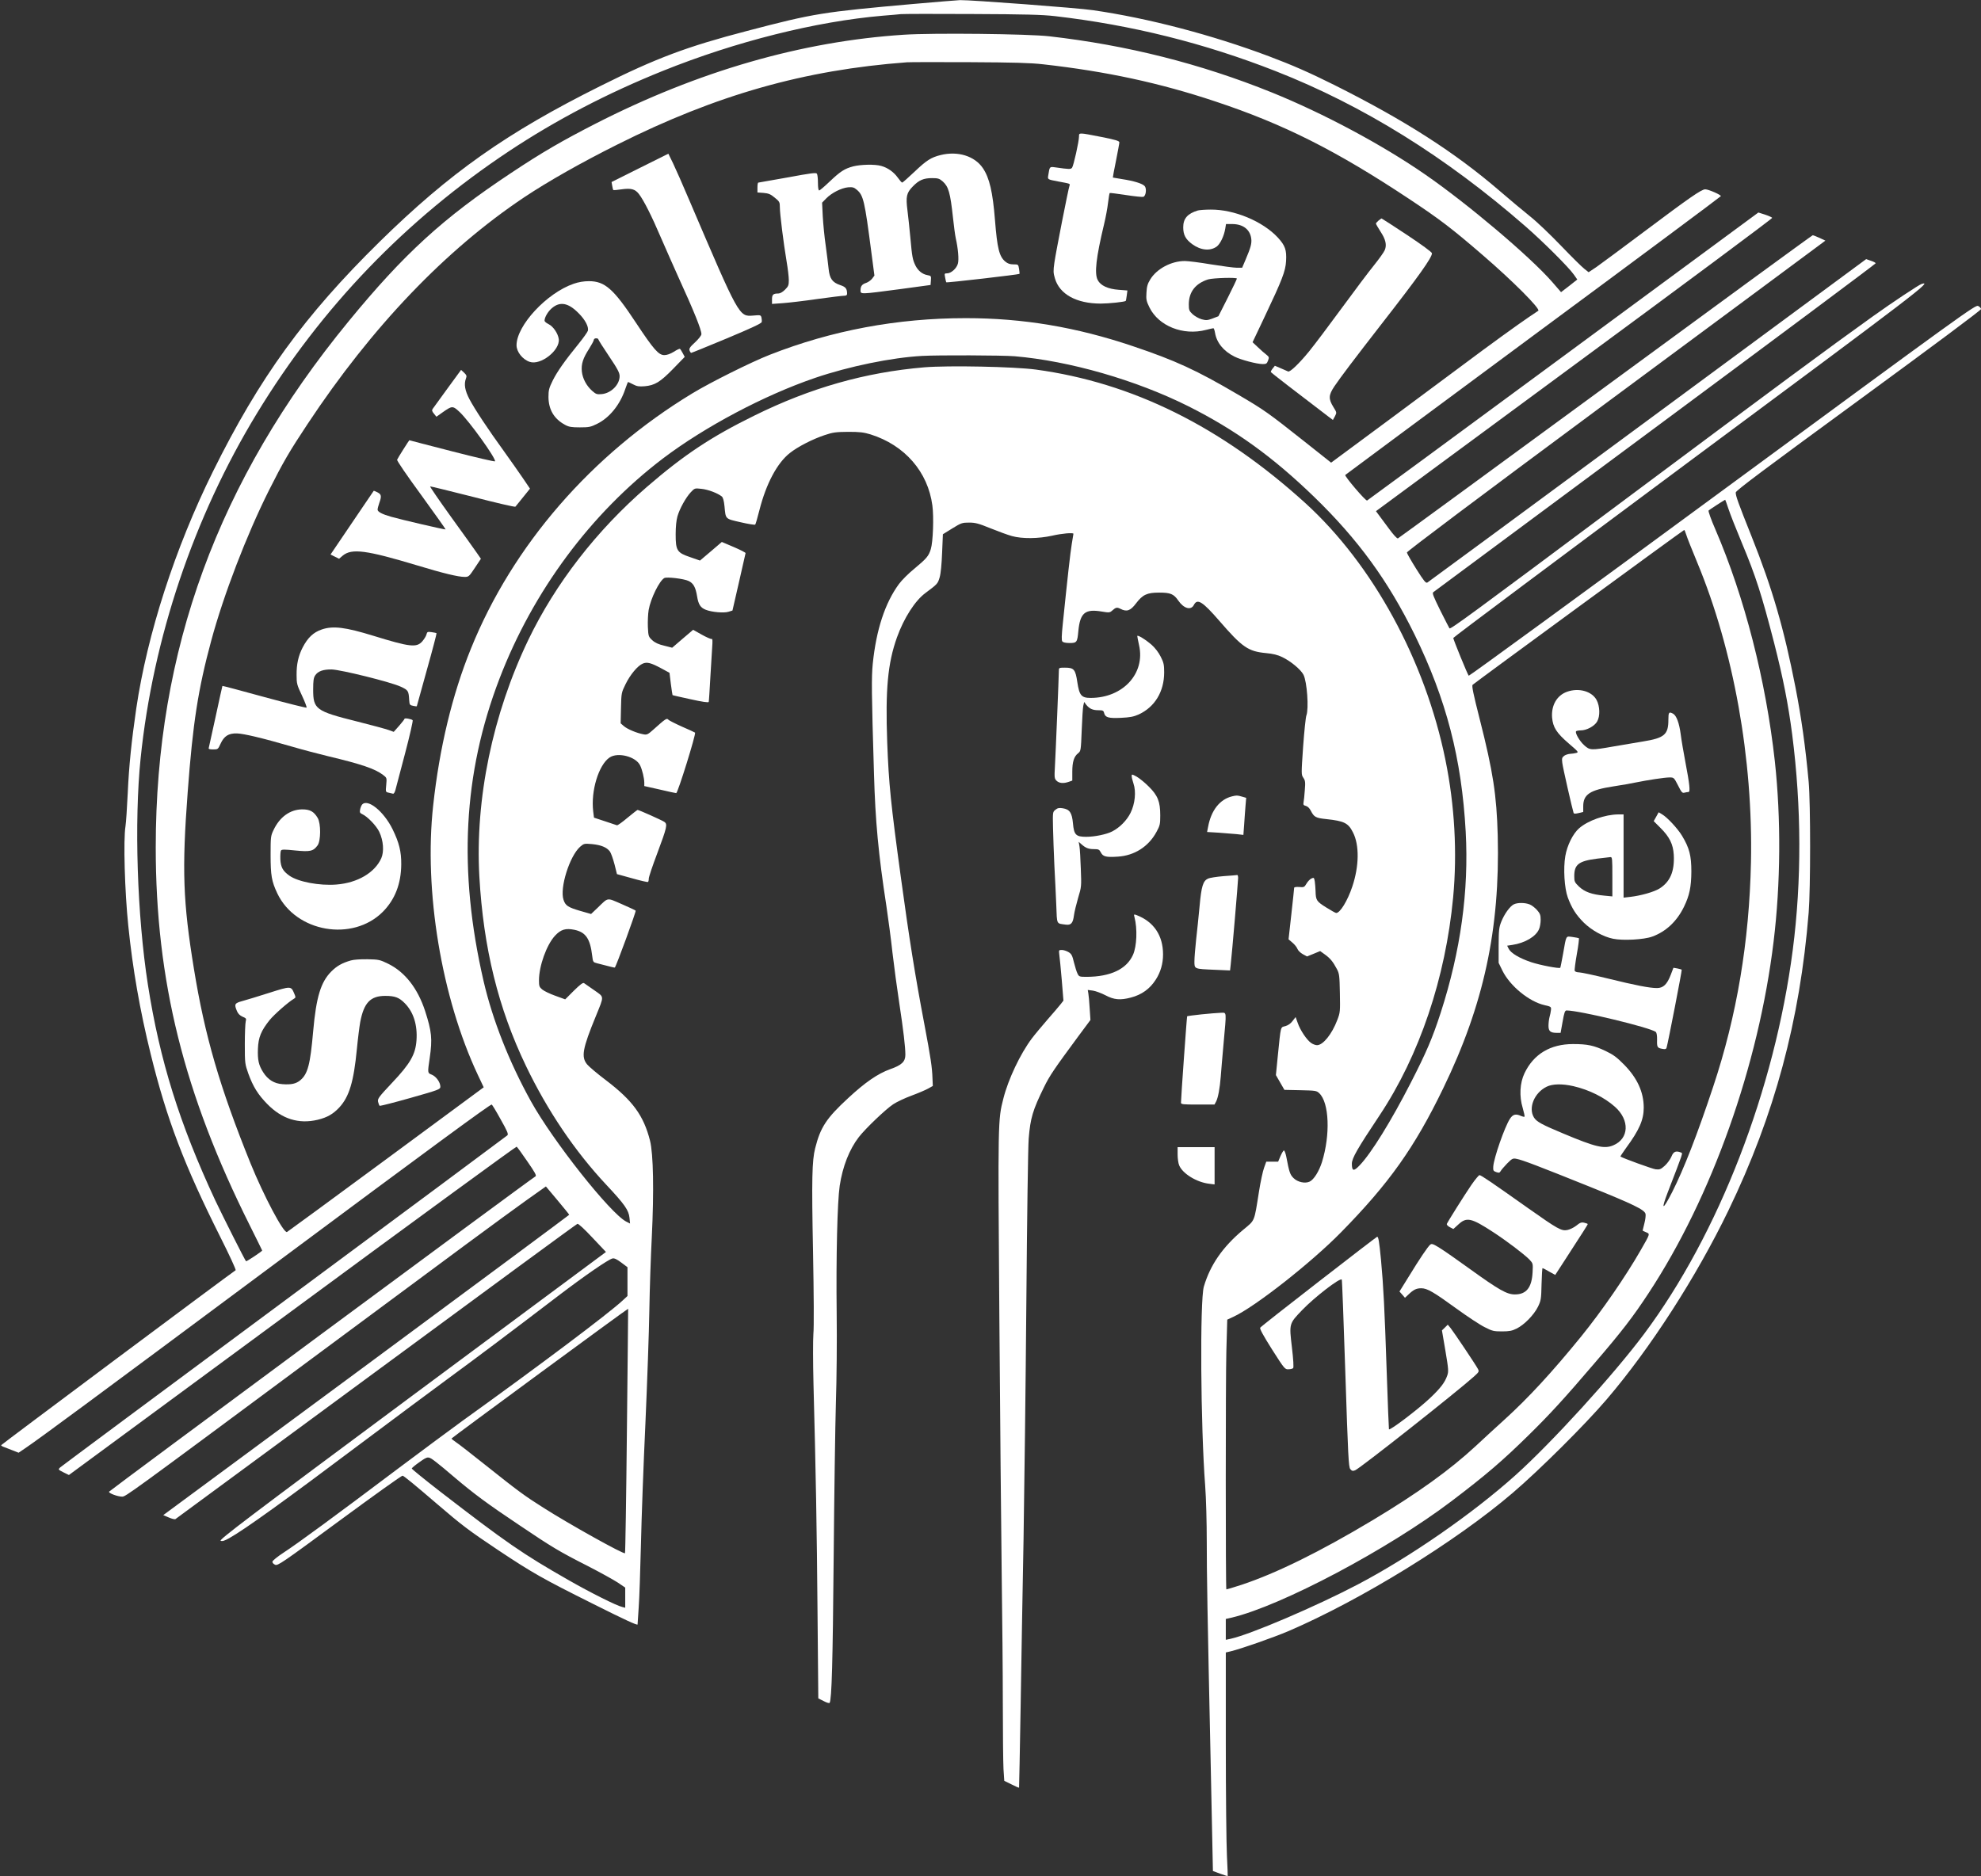 <?xml version="1.0" standalone="no"?>
<!DOCTYPE svg PUBLIC "-//W3C//DTD SVG 20010904//EN"
 "http://www.w3.org/TR/2001/REC-SVG-20010904/DTD/svg10.dtd">
<svg version="1.0" xmlns="http://www.w3.org/2000/svg"
 width="1768pt" height="1675pt" viewBox="0 0 1768 1675"
 preserveAspectRatio="xMidYMid meet">
<rect x="0" y="0" width="1768" height="1675" fill="#333333" stroke="none"/>
<g transform="translate(0,1675) scale(0.1,-0.1)"
fill="#FFFFFF" stroke="none">
<path d="M8155 16715 c-819 -73 -888 -84 -1487 -241 -537 -140 -812 -243
-1308 -491 -839 -418 -1348 -778 -1974 -1393 -669 -658 -1070 -1210 -1486
-2050 -338 -683 -586 -1451 -684 -2115 -42 -288 -65 -510 -76 -755 -6 -129
-15 -262 -20 -295 -20 -121 -7 -583 25 -890 39 -384 104 -756 200 -1145 144
-584 300 -992 622 -1634 80 -159 141 -291 136 -295 -66 -44 -2093 -1557 -2093
-1562 0 -4 12 -12 28 -17 15 -6 50 -20 77 -30 l51 -20 59 40 c130 88 578 419
2210 1633 1425 1060 1936 1435 1953 1435 4 0 40 -59 80 -132 61 -108 71 -133
60 -143 -7 -7 -904 -673 -1993 -1480 -1089 -807 -1988 -1475 -1999 -1485 -18
-18 -17 -19 30 -43 l49 -24 1994 1468 c1096 808 1998 1466 2002 1463 5 -3 48
-62 95 -131 68 -98 84 -127 73 -134 -47 -27 -3803 -2806 -3806 -2815 -4 -14
78 -44 117 -44 32 0 54 16 1670 1215 1395 1035 1683 1247 1933 1427 l179 127
104 -124 c57 -68 104 -126 104 -129 0 -2 -815 -607 -1811 -1343 l-1812 -1338
49 -21 c27 -12 54 -18 59 -15 6 4 812 598 1792 1319 980 722 1788 1315 1796
1317 8 4 61 -45 134 -123 l121 -128 -1730 -1284 c-1468 -1090 -1726 -1286
-1709 -1294 15 -6 34 -1 78 24 136 76 500 338 1173 844 278 208 631 471 785
584 266 195 535 397 995 748 217 165 428 311 466 320 16 4 38 -6 78 -36 l56
-42 0 -129 0 -128 -42 -39 c-125 -117 -740 -579 -1433 -1077 -99 -72 -353
-260 -565 -419 -568 -428 -908 -677 -1025 -753 -57 -37 -104 -75 -104 -84 -1
-9 10 -21 24 -27 23 -11 59 13 576 394 303 223 556 404 562 401 18 -7 110 -83
307 -252 221 -190 286 -239 545 -412 308 -205 399 -256 843 -478 287 -144 402
-197 402 -186 1 9 5 77 10 151 6 74 14 326 20 560 5 234 23 722 40 1085 16
363 32 815 35 1005 3 190 13 486 22 658 20 410 14 741 -16 860 -57 224 -154
357 -393 539 -76 57 -151 121 -168 141 -55 67 -42 140 78 432 75 185 76 166
-14 230 -43 30 -84 59 -92 64 -10 6 -35 -13 -91 -68 l-77 -77 -88 32 c-48 17
-100 42 -117 56 -26 22 -29 31 -29 81 0 129 68 318 143 399 52 56 94 69 173
53 101 -21 141 -79 159 -232 7 -56 8 -58 44 -67 119 -31 155 -40 158 -38 13
13 192 502 186 508 -4 4 -61 31 -126 59 -134 58 -116 61 -212 -32 l-60 -57
-98 28 c-109 32 -131 47 -148 99 -35 106 54 389 148 473 34 29 37 30 106 24
82 -8 132 -29 160 -66 10 -14 28 -65 41 -114 l22 -88 134 -37 c74 -21 138 -36
143 -33 4 2 7 16 7 30 0 14 33 113 74 221 90 241 95 265 64 286 -25 16 -226
106 -238 106 -3 0 -44 -32 -90 -70 -46 -39 -88 -69 -94 -67 -6 2 -55 18 -108
36 l-97 32 -7 56 c-22 182 48 414 146 481 74 50 236 8 273 -71 19 -40 36 -111
37 -153 l0 -31 138 -31 c75 -18 142 -32 147 -32 14 0 179 531 168 540 -4 3
-57 28 -118 54 -60 27 -115 55 -121 62 -13 16 -26 7 -133 -89 -49 -44 -58 -48
-89 -42 -59 11 -141 45 -173 72 l-30 26 3 137 c3 134 4 137 40 211 43 88 109
166 154 185 39 17 74 7 169 -44 l70 -38 12 -99 c7 -54 14 -99 15 -100 2 -2 74
-18 161 -37 107 -24 160 -31 162 -24 2 6 8 101 14 211 6 110 14 235 17 279 4
52 3 77 -4 72 -5 -3 -45 14 -88 38 l-78 44 -94 -80 -93 -80 -71 18 c-51 12
-82 26 -107 49 -33 31 -35 35 -39 118 -2 47 1 115 7 152 18 103 96 261 140
285 23 12 174 -6 216 -26 43 -20 63 -56 76 -136 12 -74 30 -102 77 -121 54
-22 164 -31 204 -18 l35 11 58 253 c31 138 58 256 59 260 0 4 -47 29 -106 54
l-106 45 -97 -83 -98 -83 -86 30 c-119 40 -131 59 -131 204 0 68 6 126 16 161
20 69 75 168 119 215 35 37 35 37 97 30 58 -6 142 -38 180 -68 11 -10 19 -38
24 -89 11 -115 4 -109 144 -141 68 -16 127 -25 130 -21 4 5 21 63 38 131 60
235 158 419 271 508 72 57 203 124 311 160 74 25 101 28 210 29 104 0 137 -4
200 -23 304 -96 511 -333 551 -634 14 -103 6 -326 -14 -390 -19 -62 -37 -83
-146 -174 -51 -41 -113 -103 -138 -137 -125 -170 -203 -409 -234 -712 -12
-121 -11 -259 11 -985 12 -419 39 -714 111 -1180 16 -107 41 -294 54 -415 14
-121 41 -321 60 -445 38 -251 55 -396 55 -465 0 -62 -32 -93 -135 -129 -111
-40 -223 -117 -375 -258 -195 -180 -248 -261 -295 -448 -28 -110 -32 -272 -19
-928 7 -377 9 -672 3 -730 -4 -55 -4 -247 1 -447 21 -785 30 -1298 36 -2033
l7 -773 48 -24 c26 -14 50 -21 53 -16 19 30 28 370 36 1286 5 567 14 1194 20
1395 7 208 10 551 7 796 -6 506 6 998 27 1139 26 172 86 325 171 435 60 77
239 248 307 293 32 21 106 56 164 77 59 22 125 50 148 63 l41 23 -3 69 c-3 98
-16 183 -72 480 -84 442 -136 770 -209 1305 -91 667 -109 840 -123 1215 -17
472 5 705 87 935 62 173 162 329 255 397 107 80 109 82 126 139 10 34 18 117
22 220 l7 165 84 52 c79 49 89 52 150 52 56 0 85 -8 191 -51 69 -28 154 -59
190 -69 92 -26 238 -24 360 3 86 20 190 29 190 17 0 -3 -7 -44 -15 -92 -13
-79 -37 -293 -80 -712 -11 -107 -12 -147 -4 -157 7 -9 32 -14 65 -14 64 0 69
6 78 109 16 160 60 197 208 172 65 -11 73 -10 92 7 35 31 44 33 76 17 56 -29
89 -17 138 48 60 79 99 97 207 97 101 0 130 -12 170 -70 50 -73 114 -91 140
-40 31 60 77 31 228 -143 204 -236 257 -272 416 -287 64 -6 104 -16 145 -36
77 -37 165 -111 189 -157 32 -62 49 -304 26 -364 -6 -15 -19 -140 -29 -278
-17 -247 -17 -250 2 -278 17 -25 19 -39 13 -110 -3 -45 -8 -94 -11 -108 -4
-22 -1 -28 20 -33 16 -4 33 -20 45 -44 29 -56 43 -64 139 -74 159 -17 195 -35
237 -119 58 -113 55 -301 -6 -483 -42 -126 -109 -236 -144 -236 -6 0 -47 23
-90 50 -86 54 -92 64 -94 145 -1 28 -4 67 -7 87 -6 34 -8 36 -30 26 -13 -6
-33 -27 -44 -46 -19 -32 -23 -34 -65 -30 -26 2 -45 -1 -45 -7 0 -5 -11 -111
-25 -235 l-25 -225 35 -30 c19 -16 39 -41 44 -55 5 -14 26 -35 47 -47 l39 -21
59 24 58 24 43 -31 c47 -34 71 -63 106 -129 22 -41 24 -59 27 -215 3 -164 3
-173 -23 -240 -47 -125 -127 -225 -181 -225 -14 0 -38 9 -53 20 -39 27 -97
114 -119 178 l-19 53 -27 -35 c-17 -23 -40 -39 -65 -46 -44 -12 -39 10 -67
-266 l-17 -171 38 -66 38 -66 143 -3 c135 -3 144 -4 168 -27 89 -84 100 -371
24 -615 -26 -82 -72 -156 -110 -174 -41 -19 -107 -5 -144 32 -31 31 -38 52
-64 189 -6 31 -16 57 -21 57 -6 0 -19 -23 -31 -50 l-21 -50 -53 0 -53 0 -19
-53 c-11 -28 -32 -125 -46 -214 -44 -277 -34 -252 -141 -341 -184 -154 -294
-314 -351 -507 -36 -123 -29 -1246 12 -1780 8 -106 14 -325 14 -495 0 -300 5
-590 36 -2030 8 -399 16 -767 17 -819 l2 -93 65 -24 c35 -13 65 -22 67 -21 1
1 -2 83 -7 182 -5 99 -10 548 -10 997 l0 817 43 10 c98 24 383 124 517 181
647 278 1493 799 2000 1233 240 205 650 613 839 835 389 455 800 1093 1087
1687 411 851 638 1693 716 2660 17 215 17 972 0 1165 -29 315 -64 566 -118
845 -103 526 -206 881 -391 1345 -122 305 -143 365 -142 394 0 16 257 208
1095 821 663 485 1094 806 1094 816 0 9 -12 21 -26 28 -24 11 -128 -64 -2282
-1648 -1241 -913 -2260 -1657 -2264 -1653 -10 10 -138 323 -138 337 0 6 952
717 2114 1581 2044 1516 2169 1612 2065 1579 -26 -9 -257 -162 -433 -288 -411
-294 -839 -611 -2221 -1642 -1385 -1034 -1549 -1154 -1559 -1144 -2 2 -38 73
-81 158 -63 128 -75 157 -63 165 8 6 899 667 1981 1469 1082 802 1967 1462
1967 1467 0 4 -19 15 -42 22 l-43 15 -1950 -1439 c-1072 -791 -1957 -1443
-1966 -1448 -14 -8 -31 13 -99 121 -45 72 -83 138 -84 147 -1 9 643 493 1704
1279 938 694 1778 1317 1868 1384 l163 121 -51 24 c-29 13 -56 24 -62 24 -5 0
-837 -608 -1849 -1351 -1012 -742 -1846 -1352 -1853 -1355 -8 -3 -40 32 -81
88 -38 51 -79 107 -92 124 l-23 31 1769 1304 c974 717 1769 1308 1767 1314 -1
5 -30 18 -63 29 l-60 19 -1742 -1284 c-958 -706 -1745 -1285 -1750 -1287 -14
-5 -204 219 -195 228 5 5 761 565 1679 1245 919 679 1671 1239 1673 1244 4 11
-110 61 -139 61 -34 0 -139 -73 -547 -379 -196 -147 -388 -289 -425 -315 l-69
-46 -39 31 c-22 17 -115 109 -207 205 -92 96 -216 215 -277 263 -60 48 -182
150 -270 226 -398 343 -845 630 -1474 945 -222 111 -377 179 -587 258 -506
190 -1072 339 -1569 411 -133 20 -1094 92 -1186 90 -24 -1 -210 -16 -414 -34z
m1260 -109 c684 -79 1333 -241 1970 -491 778 -305 1520 -766 2230 -1386 153
-133 387 -366 431 -430 l31 -44 -72 -57 -73 -56 -78 90 c-196 225 -752 696
-1134 960 -384 266 -910 547 -1370 733 -634 256 -1291 422 -1985 501 -189 22
-1042 31 -1299 14 -910 -59 -1833 -325 -2751 -794 -299 -153 -480 -258 -755
-441 -605 -401 -955 -721 -1450 -1325 -1165 -1420 -1720 -2935 -1720 -4694 0
-1190 251 -2200 840 -3376 60 -121 110 -221 110 -223 0 -7 -140 -100 -144 -96
-11 11 -204 395 -275 544 -319 685 -495 1247 -601 1925 -96 616 -123 1454 -65
2020 110 1072 474 2153 1038 3080 576 947 1330 1730 2252 2342 420 278 873
515 1370 715 653 263 1368 442 1965 493 69 5 141 12 160 14 19 2 305 3 635 1
479 -2 628 -6 740 -19z m-105 -430 c562 -63 1041 -166 1538 -332 609 -202
1079 -439 1727 -869 273 -181 381 -263 660 -504 267 -230 514 -478 494 -495
-2 -2 -39 -27 -82 -55 -98 -66 -363 -258 -567 -411 -85 -64 -390 -290 -677
-503 l-523 -387 -237 188 c-327 259 -359 282 -598 422 -364 214 -554 302 -935
430 -504 170 -979 250 -1490 250 -611 0 -1195 -109 -1750 -327 -166 -65 -533
-248 -692 -345 -899 -545 -1603 -1357 -1975 -2278 -167 -411 -281 -886 -337
-1400 -84 -762 74 -1715 399 -2406 l52 -110 -874 -645 c-480 -354 -877 -645
-882 -647 -31 -10 -207 323 -325 613 -276 683 -408 1139 -505 1735 -98 599
-108 886 -56 1577 46 619 93 920 210 1353 110 408 315 942 514 1340 126 251
184 351 346 595 574 867 1230 1554 1935 2025 210 140 508 309 830 470 886 444
1669 666 2585 734 28 2 280 2 560 1 393 -2 543 -6 655 -19z m-255 -2606 c492
-42 1084 -213 1550 -446 420 -211 753 -451 1123 -809 392 -380 660 -748 897
-1230 283 -579 420 -1106 456 -1759 29 -530 -45 -1065 -223 -1616 -74 -228
-129 -356 -267 -625 -175 -342 -355 -633 -457 -738 -53 -56 -69 -52 -69 16 1
48 47 130 247 430 357 537 589 1227 657 1947 37 397 14 820 -69 1227 -181 888
-648 1744 -1250 2292 -751 682 -1543 1075 -2405 1192 -194 26 -780 38 -997 20
-527 -45 -1013 -183 -1514 -430 -385 -189 -629 -351 -959 -636 -450 -389 -818
-864 -1060 -1367 -319 -665 -475 -1420 -437 -2111 36 -639 169 -1178 416
-1692 192 -400 437 -762 716 -1060 166 -177 201 -228 208 -296 l5 -51 -34 17
c-143 74 -655 721 -851 1075 -194 350 -342 726 -422 1071 -228 987 -183 1854
141 2699 300 783 816 1478 1459 1967 375 284 905 565 1359 720 303 103 682
181 955 196 141 8 718 6 825 -3z m6371 -1362 c15 -46 69 -183 120 -305 124
-296 177 -463 288 -893 81 -318 125 -542 161 -817 83 -647 85 -1304 5 -1923
-162 -1247 -661 -2536 -1327 -3428 -276 -369 -822 -968 -1148 -1261 -384 -344
-936 -727 -1405 -974 -373 -196 -960 -447 -1137 -486 l-43 -9 0 93 0 93 53 12
c444 106 1395 610 1962 1040 307 233 455 360 688 589 193 190 314 322 591 646
240 279 342 412 479 621 565 859 982 2033 1116 3139 63 518 67 1097 11 1610
-80 723 -270 1464 -531 2070 -38 87 -65 163 -60 168 6 6 139 93 148 96 1 1 14
-36 29 -81z m-377 -230 c7 -24 51 -135 98 -248 325 -782 499 -1755 480 -2675
-15 -710 -126 -1372 -337 -2005 -142 -428 -263 -738 -366 -941 -86 -168 -103
-167 -38 2 139 361 134 343 116 351 -45 18 -67 9 -85 -37 -10 -24 -37 -61 -59
-81 -36 -32 -45 -36 -82 -32 -30 4 -287 97 -314 114 -2 1 21 35 50 76 118 160
158 252 158 360 0 139 -58 265 -175 384 -65 66 -96 89 -165 122 -105 50 -163
62 -291 62 -202 0 -351 -89 -433 -260 -42 -88 -48 -206 -16 -311 11 -39 19
-74 16 -77 -3 -3 -17 0 -31 6 -47 22 -73 15 -99 -25 -47 -72 -144 -350 -149
-427 -2 -35 1 -40 27 -49 24 -8 30 -7 39 9 6 11 32 41 58 68 45 45 51 48 85
41 50 -9 196 -65 651 -248 392 -158 490 -206 499 -243 3 -12 -1 -50 -10 -84
-9 -34 -16 -63 -16 -65 0 -1 14 -8 31 -15 36 -15 38 -10 -48 -160 -136 -237
-345 -540 -531 -770 -262 -322 -472 -549 -682 -740 -64 -58 -181 -165 -260
-239 -231 -214 -518 -420 -917 -660 -474 -284 -860 -474 -1172 -578 -73 -24
-135 -42 -136 -41 -7 8 -7 1876 0 2125 l8 283 54 25 c191 87 695 483 961 754
429 437 656 756 912 1285 362 746 508 1420 487 2256 -10 363 -41 569 -161
1041 -58 228 -72 297 -63 306 17 17 1881 1382 1888 1382 3 1 11 -18 18 -41z
m-1006 -4924 c139 -32 276 -100 370 -184 134 -119 126 -285 -15 -344 -80 -34
-157 -16 -443 104 -194 81 -241 106 -265 145 -52 85 3 220 113 274 52 26 139
28 240 5z m-8448 -3076 c-6 -598 -14 -1090 -17 -1093 -12 -12 -501 261 -730
407 -169 107 -222 146 -512 377 -127 101 -247 195 -268 208 -21 14 -38 28 -38
32 1 6 1573 1162 1576 1158 0 -1 -4 -491 -11 -1089z m-1700 -282 c22 -16 96
-78 165 -137 169 -143 288 -232 574 -423 291 -196 353 -234 611 -365 109 -56
230 -123 267 -147 l68 -46 0 -90 0 -90 -27 7 c-52 12 -289 131 -479 240 -412
235 -556 335 -1148 792 -138 107 -251 199 -251 204 0 5 31 31 70 58 77 54 76
54 150 -3z"/>
<path d="M9630 15533 c0 -45 -49 -264 -62 -280 -12 -15 -23 -15 -149 3 -52 7
-51 8 -63 -68 -7 -41 -10 -39 89 -58 108 -20 107 -19 100 -38 -10 -25 -122
-594 -135 -688 -10 -71 -10 -90 5 -139 41 -142 193 -225 409 -225 72 0 215 15
223 24 2 1 6 23 9 48 l6 45 -77 6 c-97 7 -163 38 -188 87 -31 59 -15 199 57
500 14 58 30 143 35 189 6 46 12 86 15 88 2 2 67 -6 145 -18 77 -12 147 -19
155 -16 24 9 31 74 12 96 -21 23 -97 46 -201 62 -44 7 -81 13 -83 14 -1 1 11
68 28 150 16 81 30 155 30 164 0 13 -32 23 -163 49 -200 39 -197 39 -197 5z"/>
<path d="M5712 15252 l-254 -127 6 -34 c3 -18 7 -35 9 -37 2 -3 36 0 75 6 85
12 121 2 155 -43 43 -56 114 -197 195 -387 44 -102 115 -261 157 -355 140
-306 205 -468 205 -508 0 -11 -24 -42 -56 -72 -46 -42 -55 -56 -50 -73 4 -12
11 -22 15 -22 4 0 147 58 317 129 213 89 310 134 312 146 2 9 1 27 -2 40 -6
23 -9 24 -74 18 -127 -10 -124 -14 -569 1027 -57 135 -123 284 -146 332 l-42
86 -253 -126z"/>
<path d="M8395 15366 c-85 -21 -126 -47 -232 -148 -57 -54 -107 -98 -111 -98
-5 0 -22 20 -40 45 -35 49 -89 88 -148 104 -56 16 -180 13 -249 -4 -78 -21
-114 -44 -212 -137 -45 -43 -86 -78 -92 -78 -7 0 -11 26 -11 68 0 37 -4 73 -9
81 -7 12 -51 6 -262 -33 -140 -25 -257 -46 -261 -46 -5 0 -8 -20 -8 -44 l0
-44 54 -4 c45 -4 63 -11 100 -42 43 -35 46 -40 46 -86 0 -59 33 -321 60 -482
11 -64 20 -140 20 -168 0 -46 -4 -56 -34 -86 -21 -21 -44 -34 -59 -34 -47 0
-57 -10 -57 -52 l0 -41 98 7 c53 4 192 20 307 37 116 16 222 29 238 29 19 0
27 5 27 18 0 46 -13 61 -61 77 -71 24 -95 58 -104 147 -4 40 -16 134 -26 208
-11 74 -22 190 -26 258 l-6 123 37 38 c48 49 134 93 195 99 40 3 52 0 78 -22
59 -50 70 -99 129 -553 l28 -213 -20 -27 c-11 -14 -35 -32 -53 -38 -38 -12
-51 -30 -51 -67 0 -36 -3 -36 345 10 l280 38 3 41 c3 39 2 41 -31 47 -45 8
-83 39 -106 84 -26 53 -31 79 -46 247 -8 83 -19 193 -26 245 -16 125 -9 158
47 215 55 57 96 75 173 75 53 0 65 -4 95 -30 51 -46 67 -99 91 -322 8 -75 19
-158 25 -185 21 -93 29 -189 19 -226 -11 -43 -61 -87 -96 -87 -24 0 -25 -2
-18 -37 4 -21 8 -40 10 -43 4 -6 647 69 653 75 2 2 1 22 -3 44 -7 41 -7 41
-50 41 -32 0 -51 7 -73 25 -54 45 -72 118 -92 370 -20 251 -49 376 -108 464
-73 108 -223 155 -377 117z"/>
<path d="M10690 14871 c-92 -28 -130 -72 -130 -150 0 -68 22 -108 81 -151 76
-55 159 -63 218 -21 31 23 65 93 76 159 l7 42 55 0 c96 0 159 -48 170 -129 6
-43 -4 -80 -50 -188 l-31 -73 -48 0 c-26 0 -129 14 -230 30 -100 17 -205 30
-234 30 -120 0 -250 -69 -308 -164 -24 -39 -31 -63 -34 -118 -4 -61 -1 -76 27
-133 82 -166 301 -253 504 -200 32 8 62 15 66 15 5 0 11 -18 15 -41 14 -87 76
-164 173 -212 56 -29 201 -67 253 -67 31 0 37 4 47 31 11 29 10 33 -15 53 -15
11 -49 41 -75 66 l-48 45 109 230 c155 327 185 404 190 494 6 100 -8 139 -74
211 -135 145 -390 251 -599 249 -49 0 -101 -4 -115 -8z m349 -608 c0 -5 -37
-82 -82 -172 l-83 -164 -52 -20 c-46 -17 -57 -18 -98 -7 -25 7 -61 28 -80 45
-31 29 -34 38 -34 88 0 111 59 187 173 223 45 13 257 19 256 7z"/>
<path d="M12303 14781 c-13 -11 -23 -23 -23 -27 0 -4 18 -36 40 -70 47 -71 58
-120 39 -166 -7 -18 -50 -78 -94 -133 -45 -55 -175 -228 -290 -385 -115 -157
-246 -331 -291 -386 -89 -109 -171 -188 -188 -180 -6 2 -35 15 -64 28 l-54 23
-19 -24 c-11 -13 -18 -27 -17 -32 2 -6 216 -171 518 -401 l36 -27 18 33 c17
33 17 33 -14 83 -45 73 -43 106 9 184 56 83 179 245 415 549 339 435 456 600
456 639 0 10 -92 77 -223 164 -122 81 -225 147 -227 147 -3 -1 -15 -9 -27 -19z"/>
<path d="M5120 14217 c-240 -82 -510 -373 -510 -549 0 -59 54 -127 117 -148
98 -34 272 103 260 203 -7 51 -50 114 -92 134 -19 9 -35 23 -35 30 0 30 29 80
63 110 74 65 149 51 242 -44 58 -58 90 -120 82 -155 -4 -13 -41 -65 -83 -117
-126 -155 -191 -248 -231 -328 -33 -67 -38 -86 -38 -147 1 -113 50 -196 149
-249 33 -18 57 -22 131 -22 82 0 97 3 155 32 110 54 204 171 250 309 12 35 23
64 26 64 2 0 22 -10 44 -21 34 -18 53 -21 103 -17 91 8 139 37 255 156 l103
106 -18 34 c-10 18 -21 36 -25 38 -4 2 -28 -9 -54 -26 -31 -19 -61 -30 -85
-30 -51 0 -95 50 -252 287 -201 305 -279 373 -421 373 -47 0 -93 -8 -136 -23z
m220 -496 c0 -5 43 -73 95 -150 78 -116 95 -149 95 -179 0 -76 -76 -152 -159
-160 -43 -4 -52 -1 -85 28 -52 46 -86 110 -93 173 -7 68 10 119 66 206 22 35
41 70 41 78 0 7 9 13 20 13 11 0 20 -4 20 -9z"/>
<path d="M3995 13284 c-66 -90 -125 -172 -132 -182 -10 -14 -9 -22 10 -45 l22
-27 55 39 c85 60 91 60 151 4 85 -79 327 -416 317 -441 -1 -5 -174 35 -383 89
-209 54 -381 98 -382 99 -2 0 -104 -160 -109 -174 -3 -8 87 -140 216 -316 121
-167 219 -305 217 -306 -4 -4 -400 88 -486 113 -81 23 -121 44 -121 64 0 9 7
36 15 59 22 61 19 77 -16 95 -17 9 -32 15 -34 13 -1 -2 -40 -59 -87 -128 -46
-69 -133 -196 -191 -282 l-107 -158 38 -19 38 -19 34 29 c80 65 210 48 659
-87 237 -72 371 -104 428 -104 36 0 40 4 91 81 l54 81 -36 52 c-19 28 -123
173 -230 321 -107 149 -191 271 -187 273 4 1 176 -41 381 -93 205 -53 376 -93
380 -88 3 4 34 42 68 84 l62 77 -63 93 c-35 52 -111 159 -168 239 -145 200
-262 377 -309 466 -41 78 -51 135 -31 187 8 20 5 29 -17 50 l-27 25 -120 -164z"/>
<path d="M2872 11131 c-76 -26 -125 -73 -171 -161 -38 -74 -55 -149 -54 -246
0 -76 3 -88 48 -183 26 -56 45 -105 41 -108 -3 -3 -173 39 -378 95 -204 56
-372 101 -373 99 -1 -1 -28 -123 -60 -272 -32 -148 -60 -276 -62 -282 -4 -9 8
-13 38 -13 43 0 45 1 67 50 32 70 72 95 147 93 62 -2 230 -42 495 -119 85 -25
229 -63 320 -85 298 -71 417 -112 488 -166 34 -26 35 -26 29 -89 -6 -63 -6
-64 21 -70 15 -3 33 -7 39 -9 7 -3 16 11 22 33 5 20 44 167 86 326 42 159 72
292 68 297 -12 11 -73 22 -73 12 0 -4 -22 -32 -48 -62 l-48 -54 -44 16 c-25 9
-153 44 -285 77 -368 92 -390 109 -390 285 0 80 4 105 18 126 25 38 72 54 147
53 82 -2 530 -113 617 -154 67 -31 70 -37 75 -120 3 -41 5 -45 36 -51 17 -4
32 -5 32 -3 0 2 41 148 90 325 50 177 88 324 86 326 -2 3 -22 7 -44 10 -36 5
-40 3 -46 -21 -3 -14 -20 -41 -37 -61 -51 -58 -110 -51 -435 49 -253 78 -362
91 -462 57z"/>
<path d="M3231 9567 c-6 -8 -14 -27 -17 -43 -5 -25 -2 -32 18 -41 48 -22 127
-104 153 -159 37 -78 44 -175 18 -235 -58 -129 -211 -220 -401 -235 -150 -12
-341 24 -419 79 -59 42 -77 75 -81 146 -1 37 1 72 6 79 7 10 32 10 128 0 133
-13 159 -7 198 45 30 41 31 196 1 246 -34 57 -68 76 -138 76 -108 -1 -201 -68
-256 -185 -25 -52 -26 -63 -26 -220 0 -185 9 -237 60 -345 165 -347 672 -435
942 -164 108 109 163 250 164 424 1 113 -19 193 -77 312 -79 161 -224 278
-273 220z"/>
<path d="M3130 8176 c-76 -22 -123 -48 -173 -98 -94 -94 -135 -229 -162 -533
-26 -298 -48 -382 -115 -438 -37 -31 -80 -41 -159 -35 -74 5 -130 40 -172 106
-41 64 -51 112 -47 211 4 101 28 160 105 256 43 52 166 160 217 190 16 9 16
13 2 46 -29 68 -28 68 -224 6 -97 -31 -205 -64 -239 -73 -70 -19 -74 -28 -48
-90 10 -24 26 -39 50 -50 32 -13 35 -17 28 -42 -4 -15 -8 -106 -8 -202 0 -171
1 -177 31 -263 43 -118 86 -187 169 -272 131 -134 280 -181 450 -141 86 21
138 51 194 111 88 96 128 229 156 520 9 94 23 203 30 242 33 172 91 233 223
233 87 0 124 -14 175 -66 78 -79 114 -195 104 -332 -9 -125 -56 -207 -217
-377 -120 -128 -131 -142 -126 -170 4 -16 10 -32 14 -36 4 -3 127 28 275 70
258 73 267 77 267 101 0 38 -37 90 -75 106 -40 16 -40 13 -20 149 25 171 18
237 -41 420 -66 202 -179 347 -328 421 -76 37 -85 39 -185 41 -64 1 -124 -3
-151 -11z"/>
<path d="M13986 10575 c-91 -32 -142 -121 -134 -230 8 -88 39 -137 149 -232
84 -72 90 -78 68 -84 -13 -4 -38 -7 -54 -8 -17 -1 -41 -8 -54 -17 -20 -15 -23
-23 -18 -63 4 -40 90 -415 101 -448 4 -8 15 -8 45 -1 l41 10 0 50 c0 107 60
146 268 178 73 11 163 27 200 35 108 22 259 45 302 45 39 0 40 -1 76 -71 31
-62 38 -70 57 -65 12 3 28 6 36 6 18 0 11 67 -28 271 -16 85 -35 195 -41 244
-13 100 -38 168 -68 184 -37 20 -42 13 -42 -54 0 -133 -35 -163 -227 -194 -65
-11 -185 -31 -266 -45 -199 -35 -208 -34 -259 12 -40 36 -82 108 -72 124 3 4
22 8 42 8 52 0 123 38 146 79 28 48 25 137 -5 193 -43 78 -159 110 -263 73z"/>
<path d="M14781 9459 l-22 -39 58 -58 c83 -82 115 -147 121 -242 8 -148 -32
-242 -128 -302 -49 -30 -164 -63 -259 -74 l-61 -7 0 372 0 371 -47 0 c-118 -1
-270 -54 -350 -124 -55 -48 -107 -153 -123 -248 -19 -111 -8 -287 22 -369 36
-97 74 -156 143 -225 71 -69 173 -126 262 -144 87 -18 274 -8 348 19 122 44
220 135 284 266 49 101 65 176 66 315 0 143 -18 211 -83 319 -40 66 -132 165
-180 193 l-29 17 -22 -40z m-391 -535 l0 -176 -72 7 c-111 10 -175 33 -225 80
-40 39 -43 45 -43 94 0 104 39 135 203 156 56 7 110 13 120 14 16 1 17 -14 17
-175z"/>
<path d="M13510 8677 c-34 -17 -84 -86 -111 -154 -21 -52 -23 -75 -24 -213 l0
-155 34 -70 c67 -136 238 -277 377 -308 57 -13 59 -15 56 -43 -2 -16 -7 -45
-13 -64 -5 -19 -9 -54 -9 -77 0 -48 17 -63 74 -63 l34 0 18 100 c14 81 21 100
35 100 115 0 748 -153 797 -192 7 -7 12 -33 11 -70 -2 -66 2 -73 48 -81 25 -5
33 -2 37 11 13 43 139 693 135 696 -2 2 -20 7 -39 11 l-35 6 -24 -63 c-33 -86
-67 -118 -123 -118 -66 0 -190 24 -438 85 -123 30 -239 55 -257 55 -19 0 -36
6 -39 14 -3 7 6 75 19 150 14 75 21 138 18 141 -4 2 -30 7 -58 11 -60 7 -53
20 -83 -151 -12 -66 -23 -122 -25 -124 -10 -9 -179 23 -260 50 -104 35 -180
80 -200 119 l-14 28 46 7 c113 17 212 75 239 142 8 18 14 55 14 82 0 42 -5 56
-32 87 -18 20 -47 43 -65 50 -40 17 -110 18 -143 1z"/>
<path d="M13132 6173 c-66 -97 -211 -328 -219 -348 -3 -8 8 -20 27 -30 l31
-16 44 40 c74 69 115 60 310 -67 118 -77 277 -197 324 -245 33 -35 33 -36 29
-114 -7 -137 -56 -198 -158 -198 -72 0 -142 40 -407 231 -109 79 -228 162
-266 185 -58 36 -69 39 -83 28 -21 -18 -92 -122 -192 -286 l-82 -132 25 -28
24 -28 33 31 c44 42 69 54 113 54 52 0 109 -33 310 -179 99 -72 214 -148 255
-168 68 -35 82 -38 155 -38 65 0 90 5 130 25 68 33 155 122 191 195 27 56 29
68 32 203 2 78 6 142 9 142 3 0 30 -14 59 -31 l54 -30 83 128 c173 267 207
320 207 326 0 3 -14 8 -31 12 -25 6 -38 1 -71 -26 -23 -18 -59 -35 -80 -39
-53 -10 -85 8 -350 195 -329 233 -420 295 -434 295 -6 0 -39 -39 -72 -87z"/>
<path d="M11770 5310 c-283 -219 -519 -405 -523 -412 -6 -9 28 -71 105 -193
112 -176 116 -180 148 -178 17 0 36 5 41 10 6 6 2 78 -11 186 -25 213 -26 210
93 334 110 114 335 288 352 271 3 -2 17 -380 32 -838 24 -738 29 -836 44 -854
14 -17 22 -19 43 -11 41 15 917 707 1063 839 43 39 45 43 33 66 -19 37 -216
330 -244 365 l-25 30 -26 -26 -26 -25 31 -182 c28 -166 29 -185 16 -222 -21
-61 -60 -112 -153 -200 -102 -97 -357 -291 -367 -279 -1 2 -11 234 -20 514
-19 566 -29 764 -51 1000 -16 165 -23 205 -34 205 -3 0 -238 -180 -521 -400z"/>
<path d="M10150 11072 c0 -5 7 -42 16 -82 57 -252 -144 -470 -432 -470 -83 0
-101 22 -119 140 -17 115 -30 130 -111 130 -53 0 -54 -1 -54 -29 0 -44 -28
-728 -35 -853 -6 -99 -4 -109 14 -127 23 -23 62 -27 110 -10 l31 11 0 79 c0
88 15 136 52 165 24 19 25 24 32 204 4 102 10 200 14 219 l8 35 19 -26 c29
-35 57 -48 108 -48 39 0 46 -3 51 -25 10 -40 39 -48 150 -43 81 4 113 10 158
30 144 66 228 204 228 376 0 68 -4 87 -31 140 -19 38 -50 78 -80 105 -56 49
-129 93 -129 79z"/>
<path d="M10100 9822 c0 -10 7 -40 16 -66 25 -73 14 -181 -26 -262 -33 -67
-96 -131 -164 -166 -50 -26 -156 -48 -232 -48 -92 0 -109 18 -118 120 -9 96
-29 125 -92 135 -32 5 -46 2 -65 -14 -24 -19 -24 -21 -21 -163 2 -78 7 -228
12 -333 6 -104 13 -263 17 -353 7 -181 -1 -164 85 -176 47 -6 64 13 73 84 4
30 21 100 37 155 30 98 30 103 24 260 -3 88 -8 178 -12 200 l-7 40 24 -21 c38
-34 64 -44 113 -44 40 0 47 -3 61 -30 19 -37 46 -44 151 -37 148 9 274 89 345
220 31 57 34 69 34 147 0 125 -22 179 -104 260 -36 36 -85 75 -108 88 -41 22
-43 22 -43 4z"/>
<path d="M10995 9641 c-109 -27 -186 -125 -213 -272 l-9 -46 101 -6 c56 -4
128 -10 162 -13 l61 -7 7 94 c3 52 9 126 12 166 l6 71 -38 11 c-43 12 -46 12
-89 2z"/>
<path d="M10921 8929 c-62 -5 -125 -15 -140 -22 -44 -21 -59 -68 -75 -247 -9
-91 -22 -226 -31 -300 -8 -74 -15 -160 -15 -191 0 -70 -4 -68 182 -76 l136 -6
6 54 c11 91 66 742 66 771 0 15 -3 27 -7 27 -5 -1 -59 -6 -122 -10z"/>
<path d="M10125 8563 c27 -104 21 -259 -13 -336 -57 -128 -200 -196 -414 -197
-64 0 -68 2 -81 28 -8 15 -22 60 -32 100 -15 63 -22 77 -49 93 -17 10 -44 19
-59 19 -27 0 -28 -1 -23 -42 4 -24 13 -126 22 -226 l15 -184 -24 -31 c-14 -18
-66 -79 -117 -137 -50 -58 -114 -134 -141 -170 -103 -137 -211 -365 -254 -536
-49 -191 -49 -191 -36 -1944 7 -899 16 -1936 21 -2305 5 -368 10 -886 10
-1151 0 -264 3 -528 6 -586 l7 -105 65 -32 c35 -18 65 -31 67 -29 1 2 7 327
14 723 6 396 18 1069 26 1495 7 426 19 1378 25 2115 6 737 15 1395 21 1462 15
182 36 253 136 457 52 106 91 163 311 461 l104 140 -7 105 c-3 58 -9 118 -12
134 l-5 29 46 -6 c26 -4 76 -23 113 -42 75 -40 131 -45 226 -20 96 25 169 77
222 160 43 66 65 143 65 225 0 170 -83 292 -236 351 -25 9 -26 8 -19 -18z"/>
<path d="M10722 7695 c-68 -7 -125 -15 -127 -17 -3 -3 -55 -729 -55 -772 0
-14 20 -16 150 -16 l149 0 15 28 c17 33 33 118 41 222 3 41 14 174 25 294 27
301 30 276 -27 275 -27 -1 -103 -7 -171 -14z"/>
<path d="M10510 6445 c0 -36 6 -80 14 -98 31 -74 156 -151 268 -164 l48 -6 0
167 0 166 -165 0 -165 0 0 -65z"/>
</g>
</svg>
